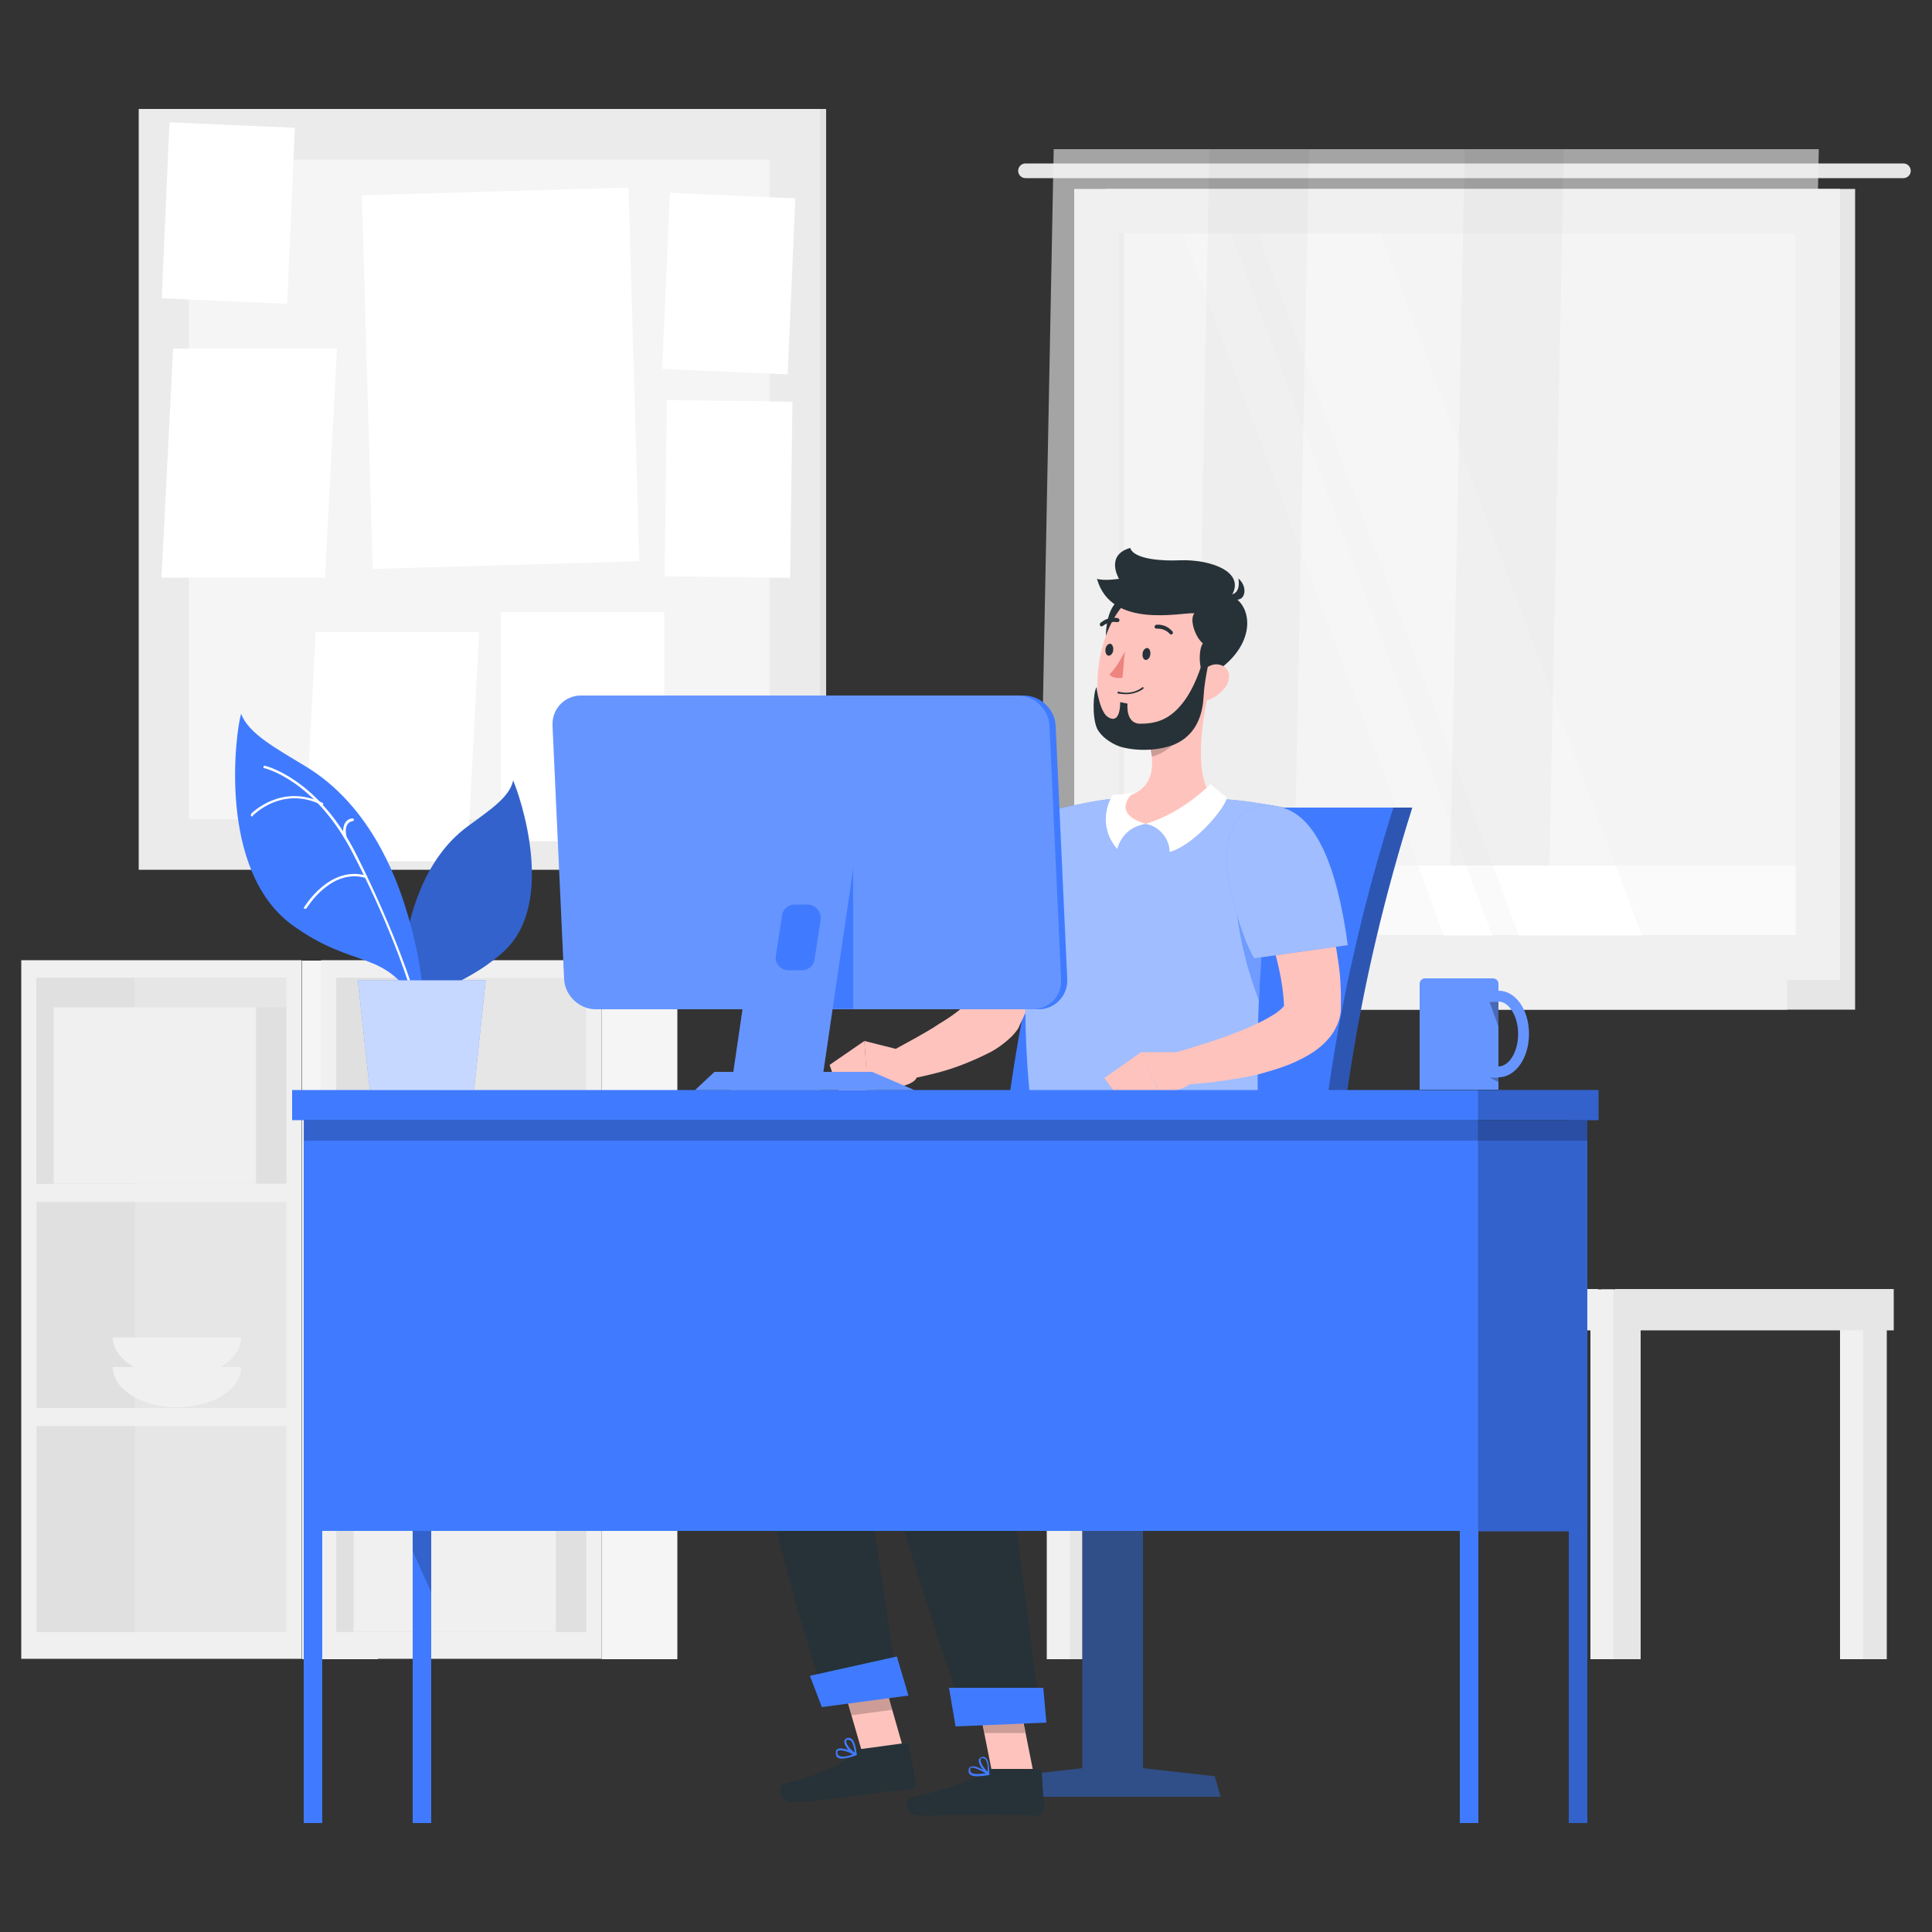 <?xml version="1.0" encoding="utf-8"?>
<!-- Generator: Adobe Illustrator 24.3.0, SVG Export Plug-In . SVG Version: 6.00 Build 0)  -->
<svg version="1.1" id="Layer_1" xmlns="http://www.w3.org/2000/svg" xmlns:xlink="http://www.w3.org/1999/xlink" x="0px" y="0px"
	 viewBox="0 0 500 500" style="enable-background:new 0 0 500 500;" xml:space="preserve">
<rect x="0" y="0" width="500" height="500" fill="#333333" stroke="none"/>
<style type="text/css">
	.st0{display:none;}
	.st1{display:inline;}
	.st2{fill:#407BFF;}
	.st3{opacity:0.9;fill:#FFFFFF;enable-background:new    ;}
	.st4{fill:#E6E6E6;}
	.st5{fill:#F0F0F0;}
	.st6{fill:#FAFAFA;}
	.st7{fill:#FFFFFF;}
	.st8{opacity:0.6;}
	.st9{fill:#EBEBEB;}
	.st10{fill:#E0E0E0;}
	.st11{fill:#F5F5F5;}
	.st12{fill:#263238;}
	.st13{opacity:0.4;fill:#407BFF;enable-background:new    ;}
	.st14{opacity:0.3;enable-background:new    ;}
	.st15{fill:#FFC3BD;}
	.st16{opacity:0.2;enable-background:new    ;}
	.st17{opacity:0.5;fill:#FFFFFF;enable-background:new    ;}
	.st18{opacity:0.5;fill:#407BFF;enable-background:new    ;}
	.st19{fill:#ED847E;}
	.st20{opacity:0.2;fill:#FFFFFF;enable-background:new    ;}
	.st21{opacity:0.2;}
	.st22{opacity:0.7;fill:#FFFFFF;enable-background:new    ;}
</style>
<g id="Background_Complete" class="st0">
</g>
<g id="Background_Simple" class="st0">
	<g class="st1">
		<g>
			<path class="st2" d="M58,278.2c12.3,14.1,43.2,27.6,62.9,26.2c25.1-1.7,28.7-18.8,48.2-24.9c52.8-16.4,94.1,14.4,139.1,39
				c99.6,54.4,192.8-30.9,104.4-121c-53.2-54.1-178.2-115.9-219-19.3c-17.6,41.8,4.7,51.1-51.7,46.6C119.6,223.1,2,214.5,58,278.2z"
				/>
		</g>
		<path class="st3" d="M58,278.2c12.3,14.1,43.2,27.6,62.9,26.2c25.1-1.7,28.7-18.8,48.2-24.9c52.8-16.4,94.1,14.4,139.1,39
			c99.6,54.4,192.8-30.9,104.4-121c-53.2-54.1-178.2-115.9-219-19.3c-17.6,41.8,4.7,51.1-51.7,46.6C119.6,223.1,2,214.5,58,278.2z"
			/>
	</g>
</g>
<g id="Shadow_1_" class="st0">
</g>
<g id="Character_1_" class="st0">
</g>
<g id="Desk">
	<g>
		<g>
			<g>
				<g>
					<rect x="286.2" y="48.9" class="st4" width="193.9" height="204.7"/>
					<path class="st4" d="M265.4,42.3h227.2c1.1,0,1.9,0.9,1.9,1.9l0,0c0,1.1-0.9,1.9-1.9,1.9H265.4c-1.1,0-1.9-0.9-1.9-1.9l0,0
						C263.5,43.2,264.3,42.3,265.4,42.3z"/>
					<rect x="278" y="48.9" class="st5" width="198.2" height="204.7"/>
					<rect x="286.2" y="253.6" class="st4" width="193.9" height="7.7"/>
					<rect x="264.3" y="253.6" class="st5" width="198.2" height="7.7"/>
					<rect x="289.5" y="60.4" class="st6" width="175.2" height="181.6"/>
					<polygon class="st7" points="424.9,242.1 357.3,60.5 325.5,60.5 393.1,242.1 					"/>
					<polygon class="st7" points="386.2,242.1 318.6,60.5 306.2,60.5 373.7,242.1 					"/>
					<rect x="289.5" y="60.4" class="st4" width="1.4" height="181.6"/>
				</g>
				<g class="st8">
					<polygon class="st5" points="335,224 269.1,224 272.7,38.6 338.8,38.6 					"/>
					<polygon class="st4" points="360.8,224 309.4,224 313,38.6 364.5,38.6 					"/>
					<polygon class="st5" points="401,224 335,224 338.8,38.6 404.7,38.6 					"/>
					<polygon class="st4" points="426.7,224 375.3,224 379.1,38.6 430.5,38.6 					"/>
					<polygon class="st5" points="467,224 401,224 404.7,38.6 470.7,38.6 					"/>
				</g>
			</g>
			<g>
				<g>
					<rect x="35.9" y="28.2" class="st9" width="176.4" height="196.9"/>
					<rect x="212.2" y="28.2" class="st10" width="1.6" height="196.9"/>
					<rect x="48.9" y="41.3" class="st11" width="150.3" height="170.7"/>
				</g>
				<rect x="129.6" y="158.4" class="st7" width="42.3" height="59.3"/>
				<polygon class="st7" points="78.6,222.9 120.9,222.9 124,163.6 81.7,163.6 				"/>
				<polygon class="st7" points="41.8,149.5 84.1,149.5 87.2,90.2 44.8,90.2 				"/>
				
					<rect x="165.8" y="57.2" transform="matrix(4.383601e-02 -0.999 0.999 4.383601e-02 106.962 258.598)" class="st7" width="45.6" height="32.5"/>
				
					<rect x="36.3" y="38.9" transform="matrix(4.383601e-02 -0.999 0.999 4.383601e-02 1.406 111.761)" class="st7" width="45.6" height="32.5"/>
				
					<rect x="165.8" y="110.3" transform="matrix(1.320627e-02 -1 1 1.320627e-02 59.497 313.468)" class="st7" width="45.6" height="32.5"/>
				
					<rect x="95" y="49.5" transform="matrix(1 -2.893916e-02 2.893916e-02 1 -2.777 3.79)" class="st7" width="69" height="96.7"/>
			</g>
			<g>
				<g>
					<rect x="5.5" y="248.5" class="st5" width="72.6" height="180.8"/>
					<rect x="9.5" y="253" class="st4" width="64.6" height="53.3"/>
					<rect x="9.5" y="311.1" class="st4" width="64.6" height="53.3"/>
					<rect x="9.5" y="369.1" class="st4" width="64.6" height="53.3"/>
					<rect x="9.4" y="253.1" class="st10" width="25.4" height="53.3"/>
					<rect x="9.5" y="311.1" class="st10" width="25.4" height="53.3"/>
					<rect x="9.5" y="369.1" class="st10" width="25.4" height="53.3"/>
					<rect x="78.2" y="248.6" class="st11" width="19.6" height="180.8"/>
				</g>
				<g>
					<rect x="83.1" y="248.5" class="st5" width="72.6" height="180.8"/>
					<rect x="87.1" y="253.1" class="st4" width="64.6" height="53.3"/>
					<rect x="87" y="311.1" class="st4" width="64.6" height="53.3"/>
					<rect x="87.1" y="369.1" class="st4" width="64.6" height="53.3"/>
					<rect x="87" y="253" class="st10" width="25.4" height="53.3"/>
					<rect x="87.1" y="311" class="st10" width="25.4" height="53.3"/>
					<rect x="87" y="369" class="st10" width="25.4" height="53.3"/>
					<rect x="155.7" y="248.6" class="st11" width="19.6" height="180.8"/>
				</g>
				<path class="st5" d="M62.4,353.8c0,5.8-7.4,10.4-16.6,10.4s-16.6-4.7-16.6-10.4H62.4z"/>
				<path class="st5" d="M62.4,346.1c0,5.8-7.4,10.4-16.6,10.4s-16.6-4.7-16.6-10.4H62.4z"/>
				<path class="st6" d="M142.1,295.9c0,5.8-9.3,10.4-20.9,10.4c-11.5,0-20.9-4.7-20.9-10.4H142.1z"/>
				<path class="st6" d="M142.1,288c0,5.8-9.3,10.4-20.9,10.4c-11.5,0-20.9-4.7-20.9-10.4H142.1z"/>
				<rect x="91.5" y="376.7" class="st5" width="52.4" height="45.6"/>
				<rect x="143.9" y="376.8" class="st10" width="7.8" height="45.6"/>
				<rect x="13.9" y="260.7" class="st5" width="52.4" height="45.6"/>
				<rect x="66.3" y="260.7" class="st10" width="7.8" height="45.6"/>
			</g>
			<g>
				<rect x="273.6" y="333.7" class="st4" width="10.2" height="95.7"/>
				<rect x="270.9" y="333.7" class="st5" width="6" height="95.7"/>
				<rect x="269.1" y="333.6" class="st5" width="144.5" height="10.7"/>
				<rect x="478.1" y="333.7" class="st4" width="10.2" height="95.7"/>
				<rect x="476.2" y="333.7" class="st5" width="6" height="95.7"/>
				<rect x="417.9" y="333.6" class="st4" width="72.2" height="10.7"/>
				<rect x="414.4" y="333.7" class="st4" width="10.2" height="95.7"/>
				<rect x="411.6" y="333.7" class="st5" width="6" height="95.7"/>
			</g>
		</g>
		<g>
			<g>
				<g>
					<polygon class="st12" points="314.4,459.7 295.8,457.6 295.8,351.6 280.1,351.6 280.1,457.6 261.5,459.7 260,465 315.9,465 
											"/>
					<polygon class="st13" points="314.4,459.7 295.8,457.6 295.8,351.6 280.1,351.6 280.1,457.6 261.5,459.7 260,465 315.9,465 
											"/>
				</g>
				<g>
					<g>
						<g>
							<path class="st2" d="M283.2,209c27.4,0,54.8,0,82.3,0c-14.1,44.6-21.3,90.1-21.3,134.7c-27.4,0-54.8,0-82.3,0
								C261.9,299.1,269.1,253.6,283.2,209z"/>
							<path class="st14" d="M283.2,209c27.4,0,54.8,0,82.3,0c-14.1,44.6-21.3,90.1-21.3,134.7c-27.4,0-54.8,0-82.3,0
								C261.9,299.1,269.1,253.6,283.2,209z"/>
						</g>
						<path class="st2" d="M278.3,209c27.4,0,54.8,0,82.3,0c-14.1,44.6-21.3,90.1-21.2,134.7c-27.4,0-54.8,0-82.3,0
							C257,299.1,264.1,253.6,278.3,209z"/>
					</g>
					<g>
						<path class="st2" d="M325.5,356.4H208.9l0,0c4.9-10.7,13.8-17.2,23.4-17.2h85.2L325.5,356.4z"/>
						<g>
							<path class="st2" d="M349.1,356.4h-56.3l0,0c4.9-10.7,13.8-17.2,23.4-17.2h19.9C345.8,339.2,350.5,344.7,349.1,356.4
								L349.1,356.4z"/>
							<path class="st14" d="M349.1,356.4h-56.3l0,0c4.9-10.7,13.8-17.2,23.4-17.2h19.9C345.8,339.2,350.5,344.7,349.1,356.4
								L349.1,356.4z"/>
						</g>
					</g>
				</g>
			</g>
			<g>
				<g>
					<g>
						<polygon class="st15" points="234.2,454 223.7,455.5 216.8,431.6 227.4,430.2 						"/>
						<path class="st12" d="M222.4,452.7l11.9-1.6c0.4-0.1,0.8,0.2,0.9,0.7l1.8,9.3c0.2,1-0.6,2-1.6,2.1c-4.1,0.4-6.1,0.4-11.3,1.2
							c-3.2,0.4-14.2,2-18.6,2c-4.3,0-4.3-4.4-2.4-4.8c8.4-1.9,15.2-5.2,17.9-8C221,453.2,221.7,452.8,222.4,452.7z"/>
						<g>
							<polygon class="st16" points="227.4,430.2 216.8,431.6 220.4,443.9 230.9,442.5 							"/>
						</g>
						<path class="st12" d="M268.8,300.9c0,0-82.7,5.9-79.4,36.2c4.8,43.5,23.5,100.7,23.5,100.7l19.2-3.3c0,0-8.1-52.7-12.3-86.7
							c20.6-8.5,76.6-0.3,83.1-18.2c5.3-14.5,2.4-28.7,2.4-28.7h-36.6V300.9z"/>
						<path class="st14" d="M228.5,326.2c0,0,2,9,3.3,18.8c-0.1,0-0.1,0-0.2,0c-0.7,0.1-1.4,0.2-2.1,0.3c-0.3,0.1-0.8,0.1-1.1,0.2
							c-0.4,0.1-0.8,0.1-1.2,0.2c-1.8,0.3-3.4,0.8-4.9,1.2c-0.3,0.1-0.8,0.2-1.1,0.3c-0.4,0.1-1,0.3-1.4,0.6c0.4,3.9,2.1,9,2.2,13.5
							C203.6,339.6,218.8,326.2,228.5,326.2z"/>
						<polygon class="st2" points="235.1,438.8 212.7,441.8 209.6,433.7 232.1,428.7 						"/>
						<path class="st2" d="M218.8,455c1-0.1,2-0.4,2.8-0.8c0.1,0,0.1-0.1,0.1-0.2s0-0.2-0.1-0.2c-0.3-0.2-3.7-1.9-4.9-1.1
							c-0.3,0.1-0.4,0.4-0.4,0.8c0,0.6,0.1,1,0.4,1.3C217.3,455.2,218,455.2,218.8,455z M220.8,454c-1.9,0.7-3.2,0.8-3.8,0.3
							c-0.2-0.2-0.3-0.4-0.3-0.9c0-0.2,0.1-0.3,0.2-0.3C217.7,452.7,219.6,453.4,220.8,454z"/>
						<path class="st2" d="M221.5,454.3C221.6,454.3,221.6,454.3,221.5,454.3c0.2-0.1,0.2-0.2,0.2-0.2c0-0.1-0.2-3.2-1.3-4.1
							c-0.3-0.2-0.7-0.3-1.1-0.2s-0.8,0.4-0.8,0.9c-0.1,1.2,1.8,3.2,2.9,3.7C221.5,454.3,221.5,454.3,221.5,454.3z M219.5,450.3
							c0.2,0,0.3,0,0.6,0.1c0.7,0.6,1,2.2,1.1,3.2c-1-0.7-2.3-2.2-2.2-3c0-0.1,0.1-0.3,0.4-0.4C219.5,450.3,219.5,450.3,219.5,450.3
							z"/>
					</g>
					<path class="st15" d="M280.2,219.2c-0.9,4.1-2,7.9-3.1,11.9c-1.1,3.9-2.3,7.8-3.8,11.5c-1.3,3.9-2.8,7.7-4.3,11.4
						c-1.6,3.8-3.3,7.5-5.1,11.3l-0.3,0.7l-0.1,0.2c-1.4,2-2.8,3.1-4.1,4.1c-1.3,1-2.6,1.8-3.9,2.4c-2.6,1.3-5,2.3-7.4,3.2
						s-4.9,1.6-7.4,2.2c-2.4,0.6-4.9,1.1-7.5,1.4l-2.4-7.5l6.2-3.4c2.1-1.2,4.1-2.3,6-3.6c2-1.2,3.8-2.4,5.4-3.7
						c0.8-0.7,1.6-1.2,2.1-1.8c0.6-0.6,0.9-1.1,0.9-1.1l-0.4,0.9c1.4-3.4,2.8-7,4-10.7c1.2-3.7,2.4-7.3,3.6-11
						c1.1-3.7,2.2-7.4,3.3-11.1s2.1-7.5,3.1-11.1L280.2,219.2z"/>
					<g>
						<path class="st2" d="M263,216.3c-8.7,9.9-14.3,23.8-14.3,23.8l22.5,13.7c6.5-8,14.6-29,15-36.1
							C286.7,206.8,272.3,205.7,263,216.3z"/>
						<path class="st17" d="M263,216.3c-8.7,9.9-14.3,23.8-14.3,23.8l22.5,13.7c6.5-8,14.6-29,15-36.1
							C286.7,206.8,272.3,205.7,263,216.3z"/>
					</g>
					<path class="st18" d="M270.9,226.5c-4.9,4.1-8.4,12.8-10,21.1l10.2,6.2c3.2-3.9,6.9-11.1,9.8-18.1
						C278.6,228.6,275.3,222.9,270.9,226.5z"/>
					<g>
						<polygon class="st15" points="267.8,460.5 257.1,460.5 252.2,435.8 262.9,435.8 						"/>
						<path class="st12" d="M256.8,457.8h12c0.4,0,0.8,0.3,0.8,0.8l0.6,9.4c0.1,1-0.9,1.9-1.9,1.9c-4.1-0.1-6.1-0.3-11.4-0.3
							c-3.2,0-14.2,0.3-18.6,0.3c-4.3,0-4.3-4.4-2.4-4.8c8.4-1.8,16.2-4.2,19.2-6.7C255.4,458,256.1,457.8,256.8,457.8z"/>
						<g>
							<polygon class="st16" points="262.9,435.8 252.2,435.8 254.8,448.5 265.3,448.5 							"/>
						</g>
						<path class="st12" d="M289.6,300.9c0,0-70,5.9-68.4,36.3c1.9,33.3,28.9,108.2,28.9,108.2h19.4c0,0-8.8-67.8-13.1-101.7
							c19.8,0,60.7,3.7,67.3-14.1c5.3-14.5,1.9-28.2,1.9-28.2L289.6,300.9z"/>
						<polygon class="st2" points="270.8,445.8 247.3,446.8 245.6,436.8 270,436.8 						"/>
						<path class="st2" d="M253,459.7c1,0,2.1-0.2,2.9-0.3c0.1,0,0.2-0.1,0.2-0.2s0-0.2-0.1-0.2c-0.3-0.2-3.3-2.3-4.7-1.8
							c-0.3,0.1-0.6,0.3-0.6,0.7c-0.1,0.6,0,1,0.3,1.3C251.4,459.6,252.2,459.7,253,459.7z M255.1,458.9c-1.9,0.3-3.3,0.3-3.8-0.2
							c-0.2-0.2-0.2-0.4-0.2-0.9c0-0.2,0.1-0.3,0.2-0.3C252.1,457.3,253.9,458.2,255.1,458.9z"/>
						<path class="st2" d="M255.8,459.4h0.1c0.1,0,0.1-0.1,0.1-0.2s0.2-3.2-0.8-4.2c-0.3-0.3-0.7-0.4-1-0.3
							c-0.4,0.1-0.8,0.3-0.9,0.8C253.1,456.5,254.7,458.7,255.8,459.4C255.7,459.4,255.8,459.4,255.8,459.4z M254.3,455
							c0.2,0,0.3,0.1,0.6,0.2c0.7,0.7,0.8,2.3,0.7,3.3c-0.9-0.8-2-2.4-1.8-3.2c0-0.1,0.1-0.3,0.4-0.3C254.2,455,254.3,455,254.3,455
							z"/>
					</g>
					<path class="st15" d="M235.6,272.4l-11.9-3l0.8,12.7c0,0,11.8,0,12.8-3.4L235.6,272.4z"/>
					<polygon class="st15" points="214.7,275.6 217.5,283.6 224.6,282 223.7,269.4 					"/>
					<g>
						<path class="st2" d="M268.9,301.4h56.8c0.4-5.1-0.8-21.5,0.1-42.6c0.6-14.1,2.1-30.3,5.7-46.4c0.2-1.1,0.6-2.3,0.8-3.4
							c0,0-2.9-0.6-7-1.2c-3.4-0.6-7.8-1-12-1.2c-7.2-0.3-17.8-0.6-24.2,0c-3.7,0.3-7.3,1-10.2,1.6c-3.7,0.8-5.9,1.3-5.9,1.3
							S259,241.7,268.9,301.4z"/>
						<path class="st17" d="M268.9,301.4h56.8c0.4-5.1-0.8-21.5,0.1-42.6c0.6-14.1,2.1-30.3,5.7-46.4c0.2-1.1,0.6-2.3,0.8-3.4
							c0,0-2.9-0.6-7-1.2c-3.4-0.6-7.8-1-12-1.2c-7.2-0.3-17.8-0.6-24.2,0c-3.7,0.3-7.3,1-10.2,1.6c-3.7,0.8-5.9,1.3-5.9,1.3
							S259,241.7,268.9,301.4z"/>
					</g>
					<path class="st18" d="M325.8,258.9c0.6-14.1,2.1-30.3,5.7-46.4c-3.8-0.3-10.3,0-11.3,6.2C318.9,225.3,318.8,240.7,325.8,258.9z
						"/>
					<path class="st15" d="M335.8,216.4c0.6,1,0.9,1.8,1.3,2.7c0.4,0.9,0.8,1.7,1.2,2.6c0.8,1.7,1.4,3.4,2.1,5.1
						c1.3,3.4,2.6,7,3.6,10.7c1,3.7,1.8,7.3,2.3,11.1c0.6,3.8,0.8,7.7,0.7,11.7v0.3v0.8c0,0.6-0.1,1-0.2,1.6c-0.2,1-0.6,2-1,2.8
						c-0.8,1.7-1.9,3-2.9,4c-2,2-4.1,3.2-6,4.2c-3.9,2-7.5,3-11.1,4c-3.7,0.9-7.2,1.4-10.9,1.9s-7.1,0.8-10.9,0.8l-1.1-7.9
						c6.4-1.9,13.1-3.9,19.1-6.4c3-1.2,5.9-2.7,8.1-4.1c1.1-0.8,2-1.6,2.3-2.1c0.1-0.2,0.2-0.3,0.1-0.2c0,0-0.1,0.2-0.1,0.3
						c0,0.1,0,0.2-0.1,0.2v0.1V260c-0.3-6-1.8-12.2-3.8-18.4c-1-3.1-2.1-6.1-3.3-9.2c-0.6-1.6-1.2-3-1.9-4.6l-1-2.2l-1-2.1
						L335.8,216.4z"/>
					<g>
						<path class="st2" d="M332.2,209.1c-10.3-3.2-17,5-14.1,19.3c2.9,14.3,6.5,19.6,6.5,19.6l24.2-3.4
							C346.9,230.6,342.8,212.4,332.2,209.1z"/>
						<path class="st17" d="M332.2,209.1c-10.3-3.2-17,5-14.1,19.3c2.9,14.3,6.5,19.6,6.5,19.6l24.2-3.4
							C346.9,230.6,342.8,212.4,332.2,209.1z"/>
					</g>
					<path class="st15" d="M312.7,179.6l-6.4,5.3l-8.8,7.3c0.2,1.2,0.4,2.4,0.6,3.6c0.4,4.8-0.8,9.1-7.8,10.8c0,0-6.9,6.4,6.9,6.7
						c13.8,0.2,17-6.5,17-6.5C308.9,201.6,310.9,187.4,312.7,179.6z"/>
					<g>
						<path class="st7" d="M313.3,202.9c0,0-7.2,7.5-16.8,10.3c3.7,0.7,6.2,4,6.2,7.3c6.9-2,15-12.3,14.8-14.2
							C315.4,204.9,313.3,202.9,313.3,202.9z"/>
					</g>
					<g>
						<path class="st7" d="M293.4,205c0,0-6.4,5.4,3.1,8.2c-3.7,0.7-6.1,2.6-7.4,6.5c-5.1-6.1-2.2-12.4-1.1-14
							C290.5,205.7,293.4,205,293.4,205z"/>
					</g>
					<path class="st16" d="M297.5,192.2c0.2,1.2,0.4,2.4,0.6,3.6c3.3-0.7,7.7-4.1,8.1-7.5c0.2-1.2,0.2-2.4,0.1-3.3L297.5,192.2z"/>
					<path class="st12" d="M289.1,155.7c-4.3,3.6-3.6,17.5,0.6,16.2C293.8,170.7,296.2,149.8,289.1,155.7z"/>
					<path class="st15" d="M315.4,168.5c-2.2,10.3-3,16.4-9.1,21.2c-9.2,7.1-21.3,0.8-22.2-9.9c-0.8-9.7,3-24.9,13.9-27.9
						C308.6,149.1,317.7,158.1,315.4,168.5z"/>
					<path class="st12" d="M311.9,175.5c-1.7-2.1-1.8-7.3-0.6-9c-1.8-1.4-3.6-6-2.2-7.8c-3.6-0.2-21.6,4.1-25.2-8.9
						c1.9,0.6,5.7,0,5.7,0s-3.7-6.1,2.9-8c1,3.1,8.9,3.4,12.8,3.2c8-0.3,17.2,3,13.4,9.2C324.6,156.9,325.5,168.3,311.9,175.5z"/>
					<path class="st12" d="M317.3,153.9c0,0,4,0.9,3.2-4.2C323.7,152.5,321.7,157.6,317.3,153.9z"/>
					<path class="st15" d="M317,178c-1.6,2-3.8,3.2-5.7,3.6c-2.9,0.6-3.8-2.2-2.6-4.8c1.1-2.3,4.1-5.4,6.8-4.8
						C318.4,172.6,318.8,175.7,317,178z"/>
					<path class="st12" d="M311,171.9c0,0-1.8,6.4-5.3,10.5c-3.4,4.1-6.9,4.9-10.7,4.9c-3.8-0.1-3.2-5.2-3.2-5.2l-1.9-0.4
						c0,0,0.2,6.3-3.4,3.7c-0.8-0.6-1.6-2.4-2-4c-0.3-1.1-0.6-2.3-0.7-3.6l0,0c-0.9,1.4-1.2,7.7,0.1,10.7c1,2.1,3.6,3.9,5.9,4.7
						c3.9,1.2,9.5,1.2,13.8-0.4c6.7-2.7,7.7-9,7.9-12.7c0.2-3.7,1.2-8.1,1.2-8.1L311,171.9L311,171.9z"/>
					<path class="st12" d="M297.7,169.4c-0.1,0.9-0.7,1.4-1.2,1.4c-0.6-0.1-0.9-0.8-0.8-1.7c0.1-0.9,0.7-1.4,1.2-1.4
						C297.5,167.8,297.8,168.5,297.7,169.4z"/>
					<path class="st12" d="M288.1,168.3c-0.1,0.9-0.7,1.4-1.2,1.4c-0.6-0.1-0.9-0.8-0.8-1.7c0.1-0.9,0.7-1.4,1.2-1.4
						C287.8,166.6,288.2,167.4,288.1,168.3z"/>
					<path class="st19" d="M291.1,168.6c0,0-2,4.1-4,6c1.2,1.2,3.4,0.8,3.4,0.8L291.1,168.6z"/>
					<path class="st12" d="M290.4,179.6c3.3,0.4,5.5-1.3,5.5-1.4c0.1-0.1,0.1-0.2,0-0.3c-0.1-0.1-0.2-0.1-0.3,0c0,0-2.4,2.1-6.1,1.1
						c-0.1,0-0.2,0-0.3,0.2c0,0.1,0,0.2,0.2,0.3C289.8,179.5,290.2,179.6,290.4,179.6z"/>
					<path class="st12" d="M303.2,164.2c0.1,0,0.1-0.1,0.2-0.1c0.2-0.2,0.2-0.6,0-0.7c-1.8-2.1-4.1-1.7-4.2-1.7
						c-0.2,0-0.4,0.3-0.4,0.6c0,0.2,0.3,0.4,0.6,0.4c0.1,0,1.9-0.2,3.3,1.3C302.8,164.2,303,164.2,303.2,164.2z"/>
					<path class="st12" d="M285,162.1c0.1,0,0.3,0,0.4-0.1c1.8-1.4,3.6-1,3.6-1c0.2,0.1,0.6-0.1,0.7-0.3c0.1-0.2-0.1-0.6-0.3-0.7
						l0,0c-0.1,0-2.3-0.7-4.6,1.2c-0.2,0.2-0.2,0.4-0.1,0.7C284.7,161.9,284.8,162.1,285,162.1z"/>
					<path class="st15" d="M305,272.3h-9.8l4.8,10.4c0,0,9.7-0.1,9.2-5.1L305,272.3z"/>
					<polygon class="st15" points="285.8,279 290.9,285.8 299.9,282.7 295.3,272.3 					"/>
				</g>
			</g>
		</g>
		<g>
			<g>
				<rect x="377.8" y="289.8" class="st2" width="4.8" height="182"/>
				<g>
					<rect x="406" y="289.8" class="st2" width="4.8" height="182"/>
					<rect x="406" y="289.8" class="st16" width="4.8" height="182"/>
				</g>
				<g>
					<rect x="106.8" y="289.8" class="st2" width="4.8" height="182"/>
					<polygon class="st16" points="106.8,289.9 111.6,289.9 111.6,412.1 106.8,401.4 					"/>
				</g>
				<rect x="78.6" y="289.8" class="st2" width="4.8" height="182"/>
			</g>
			<g>
				<rect x="78.6" y="289.8" class="st2" width="304" height="106.4"/>
				<rect x="75.6" y="282.1" class="st2" width="307" height="7.8"/>
				<g>
					<rect x="382.5" y="289.9" class="st2" width="28.2" height="106.4"/>
					<rect x="382.5" y="289.9" class="st16" width="28.2" height="106.4"/>
				</g>
				<g>
					<rect x="382.5" y="282.1" class="st2" width="31.2" height="7.8"/>
					<rect x="382.5" y="282.1" class="st16" width="31.2" height="7.8"/>
				</g>
				<rect x="78.7" y="289.8" class="st16" width="332.1" height="5.4"/>
			</g>
			<g>
				<g>
					<path class="st2" d="M268.8,261.2h-113c-4.3,0-8-3.6-8.2-7.8l-3-65.6c-0.2-4.3,3.1-7.8,7.4-7.8h113c4.3,0,8,3.6,8.2,7.8l3,65.6
						C276.4,257.7,273,261.2,268.8,261.2z"/>
					<g>
						<path class="st2" d="M267.2,261.2h-113c-4.3,0-8-3.6-8.2-7.8l-3-65.6c-0.2-4.3,3.1-7.8,7.4-7.8h113c4.3,0,8,3.6,8.2,7.8
							l3,65.6C274.9,257.7,271.5,261.2,267.2,261.2z"/>
						<path class="st20" d="M267.2,261.2h-113c-4.3,0-8-3.6-8.2-7.8l-3-65.6c-0.2-4.3,3.1-7.8,7.4-7.8h113c4.3,0,8,3.6,8.2,7.8
							l3,65.6C274.9,257.7,271.5,261.2,267.2,261.2z"/>
					</g>
					<rect x="199.3" y="221.5" class="st2" width="21.5" height="39.6"/>
					<g>
						<path class="st2" d="M198.6,217.3l-9.5,64.8h23.3l9.5-64.8H198.6z M212.4,237.9l-1.6,10.4c-0.2,1.6-1.6,2.8-3.2,2.8h-3.6
							c-2,0-3.6-1.8-3.2-3.8l1.6-10.4c0.2-1.6,1.6-2.8,3.2-2.8h3.6C211,234.2,212.6,236,212.4,237.9z"/>
						<path class="st20" d="M198.6,217.3l-9.5,64.8h23.3l9.5-64.8H198.6z M212.4,237.9l-1.6,10.4c-0.2,1.6-1.6,2.8-3.2,2.8h-3.6
							c-2,0-3.6-1.8-3.2-3.8l1.6-10.4c0.2-1.6,1.6-2.8,3.2-2.8h3.6C211,234.2,212.6,236,212.4,237.9z"/>
					</g>
					<g>
						<polygon class="st2" points="225.7,277.4 184.9,277.4 179.9,282.1 236.6,282.1 						"/>
						<polygon class="st20" points="225.7,277.4 184.9,277.4 179.9,282.1 236.6,282.1 						"/>
					</g>
				</g>
				<g>
					<g>
						<g>
							<path class="st2" d="M105.1,267.6c-2.3-1.2-1.6-13.9-0.6-21.1c1.2-8.7,4.9-24.1,16.5-32.6c5.5-4.1,10.9-7.5,11.8-11.9
								c1.7,3.9,11.3,31.6-2.4,44.2C118.8,256.7,110.2,254.4,105.1,267.6z"/>
						</g>
						<g class="st21">
							<path d="M105.1,267.6c-2.3-1.2-1.6-13.9-0.6-21.1c1.2-8.7,4.9-24.1,16.5-32.6c5.5-4.1,10.9-7.5,11.8-11.9
								c1.7,3.9,11.3,31.6-2.4,44.2C118.8,256.7,110.2,254.4,105.1,267.6z"/>
						</g>
					</g>
					<g>
						<path class="st2" d="M108.2,260.5c2.7-1.4-0.3-16.1-2.9-24.5c-3-10.1-10.1-27.9-26.1-37.6c-7.7-4.7-14.9-8.5-16.8-13.7
							c-1.4,4.6-6.2,40.3,13.1,54.6C92,251.3,99.6,245.2,108.2,260.5z"/>
						<path class="st7" d="M106.8,257.2c-0.1,0-0.3-0.1-0.3-0.2c0-0.1-4.3-15.1-15-35.8c-9.8-19.3-23-22.4-23.1-22.4
							c-0.2,0-0.3-0.2-0.2-0.4c0-0.2,0.2-0.3,0.4-0.2c0.1,0,13.7,3.2,23.6,22.9c10.5,20.9,15,35.8,15,36
							C107.2,256.9,107.1,257.1,106.8,257.2L106.8,257.2z"/>
						<path class="st7" d="M65.2,211.3c-0.1,0-0.2,0-0.2-0.1c-0.1-0.1-0.1-0.3,0-0.6c0.1-0.1,7.8-8,18.5-2.8
							c0.2,0.1,0.2,0.3,0.1,0.4c-0.1,0.2-0.3,0.2-0.4,0.1c-10.2-5-17.5,2.6-17.6,2.6C65.3,211.3,65.3,211.3,65.2,211.3z"/>
						<path class="st7" d="M79,235.2c-0.1,0-0.1,0-0.2,0c-0.2-0.1-0.2-0.3-0.1-0.4c0.1-0.1,6.5-10.9,16.1-8.2c0.2,0,0.3,0.2,0.2,0.4
							c0,0.2-0.2,0.3-0.4,0.2c-9-2.6-15.2,7.8-15.3,7.9C79.2,235.1,79.1,235.2,79,235.2z"/>
						<path class="st7" d="M89.3,216.9c-0.1,0-0.3-0.1-0.3-0.2c0-0.1-0.6-2.2,0.3-3.7c0.4-0.7,1-1.1,1.9-1.2c0.2,0,0.3,0.1,0.4,0.3
							c0,0.2-0.1,0.3-0.3,0.4c-0.7,0.1-1.1,0.4-1.4,0.9c-0.8,1.2-0.2,3.1-0.2,3.1C89.7,216.5,89.6,216.8,89.3,216.9
							C89.4,216.9,89.4,216.9,89.3,216.9z"/>
					</g>
					<g>
						<polygon class="st2" points="125.7,253.7 92.6,253.7 95.7,282 122.7,282 						"/>
						<polygon class="st22" points="125.7,253.7 92.6,253.7 95.7,282 122.7,282 						"/>
					</g>
				</g>
				<g>
					<g>
						<path class="st2" d="M387.8,256.4v-1.8c0-0.8-0.7-1.4-1.4-1.4h-17.6c-0.8,0-1.4,0.7-1.4,1.4V282h20.4v-3.2
							c4.4,0,7.9-5,7.9-11.2C395.7,261.4,392.3,256.4,387.8,256.4z M387.8,276v-16.8c2.8,0,5.1,3.9,5.1,8.4
							C392.9,272.3,390.5,276,387.8,276z"/>
						<path class="st20" d="M387.8,256.4v-1.8c0-0.8-0.7-1.4-1.4-1.4h-17.6c-0.8,0-1.4,0.7-1.4,1.4V282h20.4v-3.2
							c4.4,0,7.9-5,7.9-11.2C395.7,261.4,392.3,256.4,387.8,256.4z M387.8,276v-16.8c2.8,0,5.1,3.9,5.1,8.4
							C392.9,272.3,390.5,276,387.8,276z"/>
					</g>
					<polygon class="st14" points="387.8,259.3 385.5,259.3 387.8,265.7 					"/>
					<polygon class="st14" points="387.8,278.9 385.5,278.9 387.8,280 					"/>
				</g>
			</g>
		</g>
	</g>
</g>
</svg>
